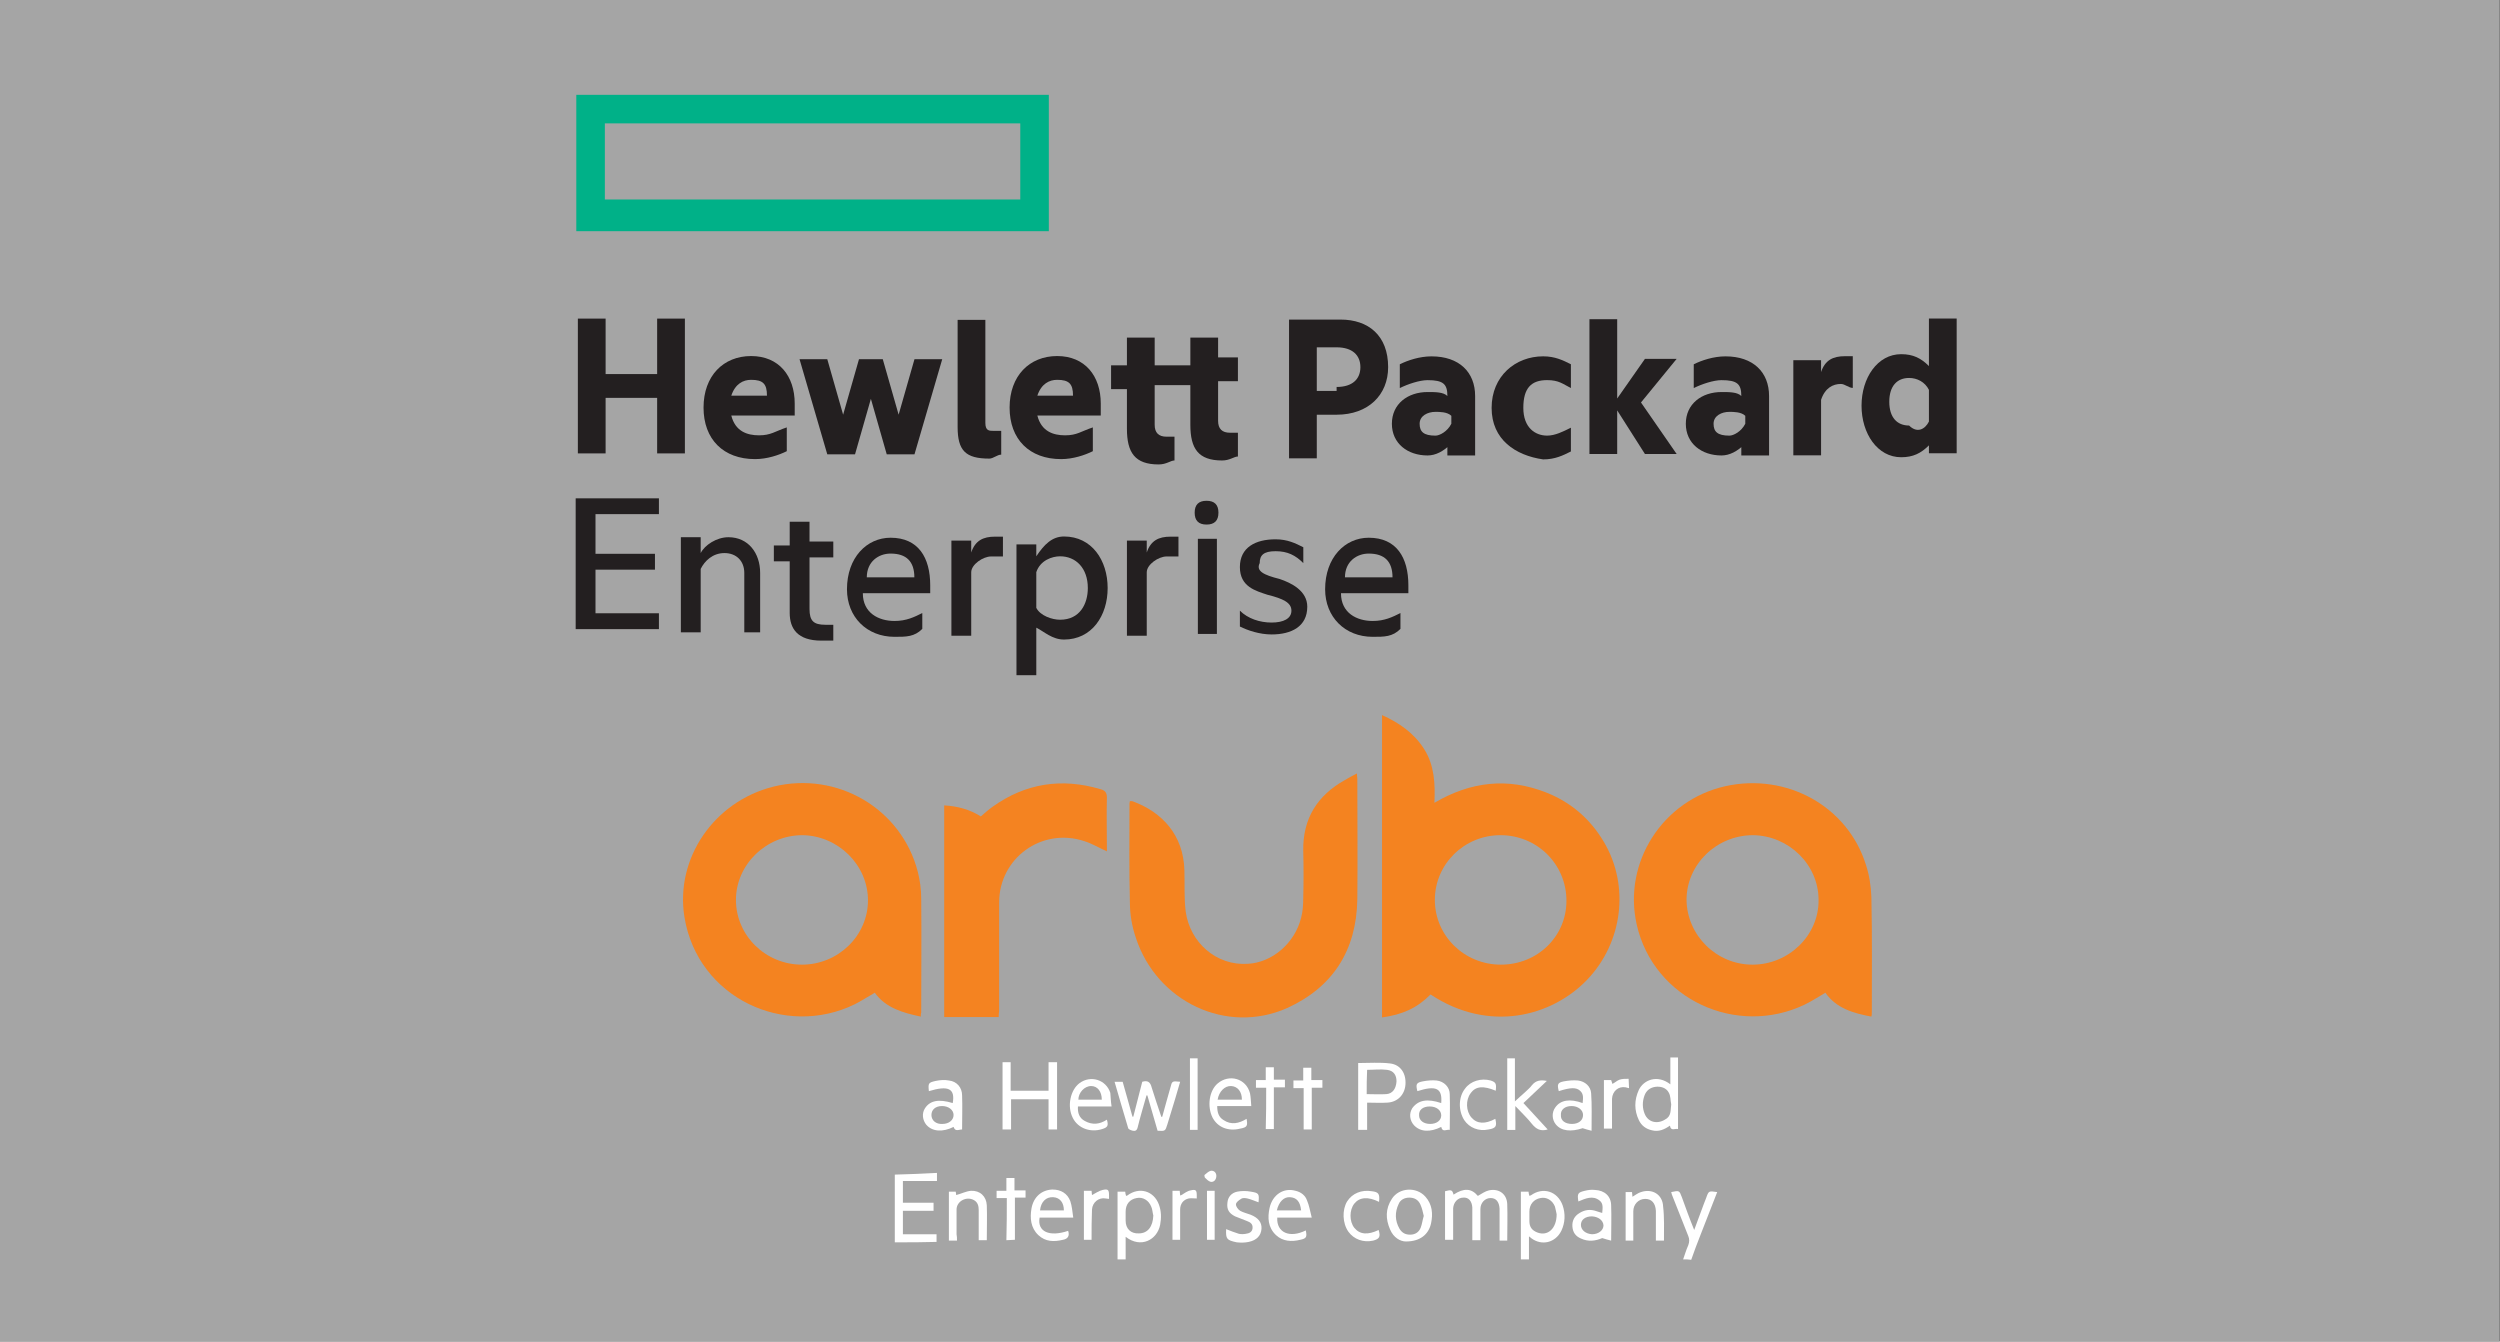 <?xml version="1.0" encoding="utf-8"?>
<!-- Generator: Adobe Illustrator 22.1.0, SVG Export Plug-In . SVG Version: 6.00 Build 0)  -->
<svg version="1.1" id="Layer_1" xmlns="http://www.w3.org/2000/svg" xmlns:xlink="http://www.w3.org/1999/xlink" x="0px" y="0px"
	 viewBox="0 0 587 315" style="enable-background:new 0 0 587 315;" xml:space="preserve">
<rect x="0" y="0" width="587" height="315" fill="#808080" stroke="none"/>
<style type="text/css">
	.st0{fill:#A5A5A5;}
	.st1{fill:#F48320;}
	.st2{fill:#F48321;}
	.st3{fill:#FFFFFF;}
	.st4{fill:#00B188;}
	.st5{fill:#231F20;}
</style>
<rect x="-0.6" y="-0.9" class="st0" width="587.4" height="316.8"/>
<g>
	<g>
		<path class="st1" d="M335.9,233.5c-3.2,3.2-6.5,4.7-11.4,5.4c0-23.6,0-47.3,0-71c4,1.8,7.5,4.2,9.9,8c2.4,3.8,2.6,8.1,2.4,12.6
			c8.5-5,17.2-6,26.3-2.4c5.8,2.3,10.3,6.2,13.5,11.6c6.1,10.3,4.4,23.6-3.9,32.3C364.4,238.7,349.6,242.6,335.9,233.5z
			 M367.8,211.5c0-8.6-6.9-15.4-15.5-15.4c-8.5,0-15.4,6.8-15.4,15.2c0,8.4,6.9,15.2,15.5,15.2C361,226.5,367.8,219.9,367.8,211.5z"
			/>
		<path class="st1" d="M439.4,238.7c-4.2-0.8-8.2-1.9-10.8-5.6c-1.6,0.9-3.2,2-4.9,2.8c-15.9,7.6-35.4-1.2-39.4-18.8
			c-3.3-14.6,6.1-29.2,20.8-32.5c14.4-3.2,28.7,4.7,33,18.4c0.8,2.4,1.2,5,1.3,7.6c0.2,9.1,0.1,18.2,0.1,27.2
			C439.5,238.1,439.5,238.4,439.4,238.7z M411.5,226.5c8.5,0,15.6-6.9,15.5-15.2c0-8.3-7-15.1-15.4-15.2c-8.5,0-15.6,6.8-15.6,15.2
			C396.1,219.6,403,226.5,411.5,226.5z"/>
		<path class="st1" d="M216.2,238.7c-4.2-0.9-8.2-2-10.8-5.6c-1.6,0.9-3.1,1.9-4.7,2.7c-16.3,8-36.9-1.4-40-20.5
			c-2.2-13.7,6.9-27.1,20.9-30.6c15-3.7,30.1,5.2,33.9,20c0.5,2,0.8,4.1,0.8,6.2c0.1,8.9,0,17.8,0,26.8
			C216.2,238,216.2,238.3,216.2,238.7z M188.3,226.5c8.5,0,15.5-6.8,15.5-15.1c0-8.3-7-15.2-15.4-15.3c-8.5,0-15.6,6.9-15.6,15.2
			C172.8,219.7,179.8,226.5,188.3,226.5z"/>
		<path class="st1" d="M318.6,181.6c0,0.6,0.1,0.9,0.1,1.2c0,9.5,0.1,18.9,0,28.4c-0.2,11.9-5.7,20.6-16.5,25.5
			c-14.2,6.3-30.6-1.5-35.5-16.5c-0.9-2.6-1.4-5.5-1.4-8.2c-0.2-7.7-0.1-15.3-0.1-23c0-0.3,0-0.5,0.1-0.9c0.3,0,0.6,0,0.8,0.1
			c6.7,2.5,11.8,7.8,12,16.2c0.1,3.2-0.1,6.4,0.3,9.6c1,7.3,7.2,12.8,14.6,12.3c5.7-0.3,11-4.8,12.5-10.8c0.4-1.5,0.5-3.1,0.5-4.6
			c0.1-3.7,0.1-7.5,0-11.2c-0.1-7.5,3.3-12.9,9.7-16.5C316.5,182.7,317.5,182.2,318.6,181.6z"/>
		<path class="st2" d="M234.5,238.8c-4.3,0-8.5,0-12.8,0c0-16.6,0-33.1,0-49.7c3.1,0.2,5.9,0.9,8.6,2.6c0.9-0.8,1.8-1.6,2.8-2.3
			c7.7-5.5,16.2-6.8,25.3-4.1c1.1,0.3,1.5,0.8,1.5,2c-0.1,3.9,0,7.7,0,11.6c0,0.4,0,0.8,0,1c-1.8-0.8-3.4-1.8-5.3-2.4
			c-10-3.3-20,4-20,14.4c0,8.5,0,17,0,25.5C234.5,237.8,234.5,238.3,234.5,238.8z"/>
	</g>
	<g>
		<path class="st3" d="M357.1,295.7c0-5.3,0-10.6,0-15.9c0.7,0,1.2,0,1.8,0c0,0.3,0.1,0.6,0.2,1c0.1-0.1,0.2-0.1,0.3-0.1
			c2.9-2.1,6.3-1,7.5,2.3c0.7,2,0.6,4.1-0.3,6c-1.4,2.8-4.6,3.6-7.1,1.7c-0.1-0.1-0.2-0.2-0.5-0.4c0,1.9,0,3.6,0,5.4
			C358.3,295.7,357.7,295.7,357.1,295.7z M365.5,285.1c-0.1-0.4-0.2-1.1-0.4-1.8c-0.6-1.5-2-2.3-3.4-2c-1.6,0.3-2.6,1.5-2.6,3.2
			c0,0.7,0,1.5,0,2.2c0,1.4,0.6,2.2,1.9,2.7C363.4,290.3,365.5,288.5,365.5,285.1z"/>
		<path class="st3" d="M262.4,295.7c0-5.3,0-10.6,0-15.9c0.6,0,1.2,0,1.8,0c0,0.3,0.1,0.6,0.2,1c0.1,0,0.2-0.1,0.3-0.1
			c2.8-2.1,6.2-1.1,7.4,2.1c0.6,1.6,0.6,3.2,0.3,4.8c-0.7,3.5-4.5,5.6-8.1,2.8c0,1.8,0,3.6,0,5.3C263.7,295.7,263,295.7,262.4,295.7
			z M270.8,285.4c-0.2-0.7-0.2-1.5-0.5-2.1c-0.6-1.5-2-2.3-3.4-2c-1.7,0.3-2.6,1.5-2.6,3.2c0,0.7,0,1.4,0,2.1c0,1.9,1.2,3.1,3.1,3
			C269.5,289.6,270.7,288,270.8,285.4z"/>
		<path class="st3" d="M395.2,295.7c0.4-1.1,0.7-2.2,1.2-3.3c0.3-0.8,0.3-1.5,0-2.2c-1.2-3-2.4-6.1-3.6-9.1
			c-0.2-0.4-0.3-0.8-0.4-1.2c1.9-0.4,1.9-0.4,2.5,1.2c0.9,2.5,1.8,5,2.9,7.7c0.6-1.7,1.2-3.2,1.7-4.6c0.4-1,0.7-2,1.1-2.9
			c0.6-1.7,0.6-1.7,2.6-1.4c-1.3,3.3-2.6,6.7-3.9,10c-0.8,2-1.5,3.9-2.2,5.9C396.5,295.7,395.8,295.7,395.2,295.7z"/>
		<path class="st3" d="M248.2,249.4c0,5.3,0,10.5,0,15.8c-0.7,0-1.3,0-2,0c0-2.4,0-4.7,0-7.1c-3,0-5.8,0-8.8,0c0,2.3,0,4.7,0,7.1
			c-0.8,0-1.4,0-2,0c0-5.2,0-10.5,0-15.8c0.6,0,1.2,0,1.9,0c0,2.2,0,4.4,0,6.7c3,0,5.9,0,8.9,0c0-2.2,0-4.4,0-6.7
			C246.8,249.4,247.4,249.4,248.2,249.4z"/>
		<path class="st3" d="M353.9,291.3c-0.6,0-1.2,0-1.8,0c0-2.2,0-4.3,0-6.3c0-0.4,0-0.8,0-1.2c-0.1-1.6-0.8-2.5-2.1-2.5
			c-1.3,0-2.4,1.1-2.4,2.6c0,2.4,0,4.8,0,7.3c-0.6,0-1.2,0-1.9,0c0-1.9,0-3.9,0-5.9c0-0.6,0-1.2,0-1.8c-0.1-1.5-0.9-2.4-2.1-2.3
			c-1.3,0-2.3,1.1-2.4,2.5c0,2.1,0,4.1,0,6.2c0,0.4,0,0.8,0,1.2c-0.6,0-1.2,0-1.9,0c0-3.8,0-7.6,0-11.4c1.5-0.4,1.7-0.3,2,0.8
			c2.4-1.6,4.2-1.5,5.7,0.3c0.9-0.5,1.7-1.1,2.6-1.3c2.3-0.5,4.2,0.8,4.3,3.2C354,285.6,353.9,288.4,353.9,291.3z"/>
		<path class="st3" d="M272.9,262.2c0.6-2.3,1.3-4.6,1.9-6.8c0.4-1.6,0.4-1.6,2.3-1.4c-0.4,1.4-0.8,2.7-1.2,4.1
			c-0.6,2-1.2,3.9-1.8,5.9c-0.5,1.6-0.5,1.6-2.3,1.5c-0.8-2.7-1.6-5.5-2.4-8.3c-0.1,0-0.1,0-0.2,0c-0.7,2.5-1.5,5.1-2.1,7.6
			c-0.2,0.7-0.6,0.8-1.1,0.7c-0.4-0.1-1-0.3-1.1-0.6c-1.1-3.6-2.1-7.2-3.2-10.9c0.7,0,1.2,0,1.9,0c0.8,2.7,1.5,5.4,2.3,8.2
			c0.1,0,0.1,0,0.2,0c0.7-2.7,1.4-5.5,2.1-8.2c1.3-0.4,1.9,0.1,2.2,1.3c0.7,2.3,1.5,4.6,2.3,7C272.7,262.2,272.8,262.2,272.9,262.2z
			"/>
		<path class="st3" d="M392.2,254.6c0-2.2,0-4.2,0-6.3c0.6,0,1.2,0,1.8,0c0,5.5,0,11.1,0,16.8c-0.7-0.2-1.7,0.6-1.9-0.8
			c-1.3,0.9-2.6,1.5-4.2,1.1c-1.4-0.3-2.5-1.1-3.1-2.4c-1.1-2.3-1.1-4.7,0-7.1C385.9,253.6,389.1,252.2,392.2,254.6z M392.4,259.3
			c-0.2-0.9-0.1-2-0.6-2.8c-0.6-1.1-1.9-1.5-3.2-1.3c-1.2,0.2-2.1,0.9-2.5,2.1c-0.5,1.4-0.5,2.9,0.1,4.3c0.8,1.9,2.9,2.4,4.7,1.3
			C392.5,262.1,392.2,260.7,392.4,259.3z"/>
		<path class="st3" d="M210.1,291.7c0-5.3,0-10.6,0-15.9c3.3-0.1,6.6-0.2,9.9-0.4c0,0.6,0,1.2,0,1.9c-2.6,0-5.3,0-8,0
			c0,1.8,0,3.4,0,5.1c2.4,0,4.8,0,7.2,0c0,0.7,0,1.2,0,1.9c-2.4,0-4.7,0-7.2,0c0,1.9,0,3.7,0,5.5c2.7,0,5.3,0,7.9,0
			c0,0.7,0,1.2,0,1.8C216.8,291.7,213.5,291.7,210.1,291.7z"/>
		<path class="st3" d="M321,265.3c-0.8,0-1.4,0-2.1,0c0-5.3,0-10.5,0-15.7c2.5,0,5.1-0.2,7.5,0.1c2.5,0.3,3.8,2.4,3.6,5
			c-0.2,2.4-1.9,4.1-4.3,4.2c-1.5,0.1-3,0-4.7,0C321,261,321,263,321,265.3z M320.9,256.9c1.6,0,3.1,0.1,4.6,0
			c1.5-0.1,2.3-1.3,2.4-3c0-1.5-0.7-2.5-2.2-2.7c-1.6-0.2-3.1,0-4.7,0C320.9,253.1,320.9,254.9,320.9,256.9z"/>
		<path class="st3" d="M363.4,265.2c-1.7,0.5-2.7-0.1-3.7-1.3c-1.1-1.4-2.4-2.6-3.9-4.2c0,2,0,3.8,0,5.6c-0.7,0-1.3,0-1.9,0
			c0-5.6,0-11.2,0-16.8c0.5,0,1.1,0,1.8,0c0,3.3,0,6.5,0,10.1c0.9-0.8,1.5-1.4,2.1-1.9c0.6-0.6,1.4-1.2,1.9-1.9c0.9-1.1,2-1.3,3.5-1
			c-1.9,1.8-3.7,3.5-5.5,5.2C359.6,261.1,361.5,263.1,363.4,265.2z"/>
		<path class="st3" d="M370.6,282.1c-0.3-1.9-0.1-2.1,1.5-2.5c0.8-0.2,1.6-0.3,2.4-0.2c2.3,0.1,3.8,1.5,3.8,3.7c0.1,2.6,0,5.3,0,8.2
			c-0.8-0.2-1.5-0.4-2.1-0.6c-1.6,0.7-3.3,0.9-5,0.1c-1.2-0.5-1.9-1.4-2-2.8c-0.1-1.4,0.5-2.5,1.7-3.2c1.3-0.8,2.6-0.9,4-0.4
			c0.4,0.1,0.8,0.3,1.3,0.4c0.1-1.1,0.3-2.2-0.6-2.9C374,280.6,372.3,281.4,370.6,282.1z M373.8,285.6c-1.6,0-2.6,0.8-2.6,2
			c0,1.2,1.1,2.1,2.6,2.2c1.5,0,2.7-0.9,2.7-2.1C376.4,286.5,375.3,285.7,373.8,285.6z"/>
		<path class="st3" d="M338.4,259c0.3-3.5-1.2-4.2-5.6-2.8c-0.4-1.6-0.3-2,1.3-2.3c1-0.2,2.2-0.3,3.2-0.2c1.8,0.2,3.1,1.6,3.1,3.2
			c0.1,2.8,0,5.5,0,8.4c-0.7-0.2-1.7,0.7-2-0.7c-2.6,1.3-4.9,1.2-6.4-0.4c-1-1.1-1.2-2.7-0.4-4C333,258.3,335.1,257.9,338.4,259z
			 M335.8,263.9c1.5,0,2.6-0.8,2.6-2c0-1.2-1.1-2.1-2.7-2.1c-1.6,0-2.6,0.8-2.5,2.1C333.2,263.1,334.3,263.9,335.8,263.9z"/>
		<path class="st3" d="M218.1,256.2c-0.2-1.9-0.1-2,1.6-2.4c1-0.2,2.1-0.3,3.1-0.1c1.9,0.2,3.1,1.7,3.1,3.5c0.1,2.6,0,5.3,0,8
			c-0.8,0-1.6,0.6-2-0.6c-2.6,1.3-5,1.1-6.4-0.5c-0.9-1.1-1.1-2.7-0.3-3.9c1.2-1.8,3.2-2.2,6.5-1.2
			C224.3,255.6,222.7,254.8,218.1,256.2z M221.3,263.9c1.5,0,2.6-0.9,2.6-2.1c0-1.2-1.2-2.1-2.7-2.1c-1.6,0-2.5,0.9-2.5,2.1
			C218.7,263.1,219.8,264,221.3,263.9z"/>
		<path class="st3" d="M373.7,265.5c-0.8-0.2-1.5-0.4-2.1-0.6c-2.7,0.9-5,0.7-6.3-0.9c-0.9-1.1-1-2.8-0.1-4c1.2-1.7,3.4-2.1,6.4-1
			c0.1-1.1,0.3-2.1-0.6-2.9c-0.9-0.8-2.2-0.8-5,0.1c-0.4-1.6-0.3-2,1.2-2.3c1.1-0.2,2.2-0.3,3.3-0.2c1.7,0.2,3,1.4,3.1,3
			C373.8,259.5,373.7,262.3,373.7,265.5z M369.1,263.9c1.5,0,2.6-0.8,2.6-2.1c0-1.2-1.2-2.1-2.7-2.1c-1.6,0-2.6,0.9-2.5,2.1
			C366.4,263.1,367.5,263.9,369.1,263.9z"/>
		<path class="st3" d="M330.1,291.5c-1.3,0-2.9-0.9-3.7-2.8c-1.1-2.5-1.1-4.9,0.4-7.2c1.7-2.7,5.8-2.9,7.9-0.5
			c1.6,1.8,1.8,4,1.3,6.3C335.4,289.9,333.4,291.5,330.1,291.5z M334.3,285.5c-0.2-0.9-0.4-1.8-0.8-2.7c-0.5-1.1-1.4-1.6-2.6-1.6
			c-1.1,0-2.1,0.5-2.5,1.5c-0.9,1.9-0.9,3.9,0.2,5.8c0.6,1,1.4,1.4,2.5,1.4c1.2,0,2.1-0.6,2.5-1.7
			C333.9,287.4,334,286.5,334.3,285.5z"/>
		<path class="st3" d="M252,285.9c-1.7,0-3,0-4.2,0c-1.2,0-2.5,0-3.7,0c-0.6,3.3,2.3,4.6,6.7,3.1c0.4,1.2-0.1,1.9-1.2,2.1
			c-2.1,0.5-4.1,0.5-5.8-1.1c-1.8-1.7-2-4-1.6-6.3c0.5-2.7,2.4-4.3,4.9-4.4c2,0,3.5,0.9,4.2,2.7C251.7,283.2,251.8,284.5,252,285.9z
			 M249.8,284.2c0-1.8-0.9-3-2.5-3.1c-1.7-0.1-2.9,1.1-3.1,3.1C246.1,284.2,247.9,284.2,249.8,284.2z"/>
		<path class="st3" d="M308,285.9c-1.7,0-3,0-4.3,0c-1.3,0-2.6,0-3.8,0c-0.2,3.5,2.9,4.9,6.7,3c0.3,1.5,0.2,1.9-1.3,2.2
			c-2,0.5-4.1,0.4-5.7-1.1c-1.9-1.8-2-4.1-1.5-6.4c0.7-3.1,3.3-4.8,6.1-4c1.3,0.3,2.3,1.1,2.7,2.3C307.4,283,307.6,284.4,308,285.9z
			 M299.8,284.2c1.9,0,3.8,0,5.7,0c-0.2-2-1-3-2.6-3.1C301.5,281,300.3,282.1,299.8,284.2z"/>
		<path class="st3" d="M261,259.8c-1.5,0-2.8,0-4,0c-1.3,0-2.6,0-3.9,0c-0.1,1.5,0.3,2.7,1.6,3.4c1.8,1,3.5,0.8,5.2-0.3
			c0.4,1.4,0.2,1.8-1.1,2.2c-2.8,0.9-5.7-0.2-6.9-2.6c-1.4-2.7-0.6-6.6,1.6-8.2c2.6-1.9,6.2-0.8,7.2,2.3
			C260.8,257.5,260.8,258.6,261,259.8z M258.7,258.2c0-1.9-1-3.2-2.5-3.2c-1.6,0-3,1.6-3,3.2C255,258.2,256.8,258.2,258.7,258.2z"/>
		<path class="st3" d="M293.8,259.7c-2.8,0-5.4,0-8,0c0,1.4,0.3,2.6,1.5,3.3c1.8,1.2,3.6,0.8,5.4-0.3c0.3,1.7,0.1,2-1.5,2.3
			c-2.8,0.7-5.3-0.3-6.5-2.6c-1.3-2.6-0.8-6.3,1.2-8c2.7-2.3,6.7-1.2,7.6,2.3C293.7,257.7,293.7,258.6,293.8,259.7z M291.6,258.2
			c0-1.9-1-3.1-2.5-3.2c-1.5-0.1-2.9,1.3-3.2,3.2C287.8,258.2,289.6,258.2,291.6,258.2z"/>
		<path class="st3" d="M224.7,291.3c-0.7,0-1.2,0-1.9,0c0-3.8,0-7.6,0-11.5c0.5,0,1,0,1.6,0c0.1,0.4,0.1,0.7,0.1,0.8
			c1.2-0.3,2.3-0.9,3.5-1c2.1-0.1,3.6,1.3,3.7,3.4c0.1,2.7,0,5.4,0,8.2c-0.6,0-1.2,0-1.9,0c0-2.4,0-4.7,0-7.1c0-0.9-0.2-1.8-1.1-2.3
			c-1.7-1-4.1,0.2-4.1,2.2c0,1.9,0,3.9,0,5.8C224.7,290.3,224.7,290.7,224.7,291.3z"/>
		<path class="st3" d="M390.7,291.3c-0.7,0-1.2,0-1.9,0c0-1.4,0-2.7,0-4.1c0-1,0-1.9,0-2.9c-0.1-1.8-1-2.8-2.5-2.8
			c-1.6,0-2.8,1.3-2.8,2.9c0,2.3,0,4.5,0,6.9c-0.6,0-1.2,0-1.8,0c0-3.8,0-7.5,0-11.4c0.5,0,1,0,1.5,0c0,0.3,0.1,0.7,0.1,1.1
			c0.7-0.4,1.3-0.9,2-1.1c2.7-0.9,5.1,0.6,5.2,3.4C390.8,285.8,390.7,288.5,390.7,291.3z"/>
		<path class="st3" d="M287.9,288.6c1,0.4,2,0.8,3,1.1c0.5,0.1,1.1,0.1,1.6,0c0.8-0.1,1.5-0.4,1.6-1.3c0.1-1-0.5-1.4-1.3-1.7
			c-0.9-0.4-1.9-0.7-2.8-1.1c-1.4-0.7-2-1.6-1.8-3.2c0.1-1.3,0.9-2.3,2.3-2.6c1-0.2,2.2-0.2,3.2,0c1.9,0.3,2,0.5,1.8,2.5
			c-0.9-0.3-1.7-0.7-2.6-0.9c-0.5-0.1-1.1-0.2-1.5,0.1c-0.5,0.3-1.2,0.8-1.2,1.3c0,0.5,0.5,1.2,1,1.5c0.7,0.4,1.6,0.6,2.4,0.9
			c1.8,0.7,2.7,1.8,2.6,3.3c-0.1,1.6-1.1,2.7-3,3.1c-0.9,0.2-1.9,0.2-2.8,0.1C288,291.2,287.8,290.9,287.9,288.6z"/>
		<path class="st3" d="M307.9,253.6c1,0,1.7,0,2.6,0c0,0.6,0,1.1,0,1.8c-0.8,0-1.6,0-2.5,0c0,3.3,0,6.5,0,9.8c-0.7,0-1.3,0-1.9,0
			c0-3.2,0-6.4,0-9.7c-0.8,0-1.6,0-2.4,0c0-0.6,0-1.2,0-1.8c0.7,0,1.4,0,2.3,0c0-1.1,0-2,0-3c0.7,0,1.3,0,1.9,0
			C307.9,251.6,307.9,252.6,307.9,253.6z"/>
		<path class="st3" d="M297.3,255.4c-0.9,0-1.6,0-2.4,0c0-0.6,0-1.1,0-1.8c0.7,0,1.4,0,2.3,0c0-1,0-1.9,0-3c0.7,0,1.2,0,1.9,0
			c0,0.9,0,1.9,0,2.9c1,0,1.8,0,2.6,0c0,0.6,0,1.1,0,1.8c-0.8,0-1.6,0-2.6,0c0,3.3,0,6.5,0,9.8c-0.6,0-1.2,0-1.9,0
			C297.3,262,297.3,258.8,297.3,255.4z"/>
		<path class="st3" d="M236.4,281.3c-0.9,0-1.6,0-2.4,0c0-0.6,0-1.1,0-1.7c0.7,0,1.5,0,2.3,0c0-1.1,0-2,0-3c0.7,0,1.3,0,1.9,0
			c0,1,0,1.9,0,2.9c0.9,0,1.7,0,2.6,0c0,0.6,0,1.1,0,1.7c-0.8,0-1.6,0-2.5,0c0,3.3,0,6.5,0,9.9c-0.7,0-1.2,0.1-2,0.1
			C236.4,287.8,236.4,284.6,236.4,281.3z"/>
		<path class="st3" d="M351.2,256.1c-2.9-1.2-4.7-1.1-5.9,0.6c-1.2,1.6-1.1,4.2,0.2,5.7c1.3,1.5,3.2,1.6,5.6,0.3
			c0.4,1.7,0.2,2.2-1.6,2.5c-2.3,0.5-4.5-0.4-5.7-2.2c-1.4-2.2-1.4-5.4,0.2-7.4c1.3-1.8,3.8-2.5,6-1.9
			C351.2,254.1,351.4,254.4,351.2,256.1z"/>
		<path class="st3" d="M323.8,282.2c-2.6-1.3-4.6-1.1-5.8,0.4c-1.2,1.5-1.2,4.2,0,5.7c1.3,1.6,3.2,1.7,5.7,0.5
			c0.5,1.6,0.2,2.1-1.3,2.5c-2.3,0.5-4.5-0.3-5.8-2.1c-1.4-2-1.5-5.1-0.3-7.1c1.2-1.9,3.4-2.8,5.8-2.4
			C323.7,279.9,324,280.3,323.8,282.2z"/>
		<path class="st3" d="M281.2,265.3c-0.7,0-1.2,0-1.8,0c0-5.6,0-11.1,0-16.8c0.6,0,1.2,0,1.8,0C281.2,254.1,281.2,259.6,281.2,265.3
			z"/>
		<path class="st3" d="M378.5,265c-0.7,0-1.2,0-1.9,0c0-3.8,0-7.6,0-11.4c0.5,0,1.1,0,1.7,0c0.1,0.3,0.2,0.6,0.3,0.9
			c0.6-0.3,1.1-0.8,1.7-1c0.6-0.2,1.3-0.2,2.1-0.2c0,0.8,0.1,1.4,0.1,2.2c-0.3-0.1-0.6-0.1-0.8-0.2c-1.7-0.3-3.1,0.9-3.2,2.7
			C378.5,260.3,378.5,262.6,378.5,265z"/>
		<path class="st3" d="M256.3,291.1c-0.7,0-1.2,0-1.8,0c0-3.9,0-7.6,0-11.5c0.6,0,1.2,0,1.8,0c0,0.4,0.1,0.7,0.1,1
			c0.8-0.4,1.6-1,2.5-1.2c1.3-0.3,1.5,0,1.5,1.3c0,0.2,0,0.5,0,0.8c-0.3,0-0.6-0.1-0.8-0.1c-1.6-0.3-3.1,0.9-3.2,2.6
			C256.3,286.3,256.3,288.6,256.3,291.1z"/>
		<path class="st3" d="M275.3,279.6c0.6,0,1.1,0,1.7,0c0,0.4,0.1,0.7,0.1,1.1c0.1,0,0.2-0.1,0.3-0.1c0.7-0.4,1.4-1,2.2-1.1
			c1.2-0.3,1.4,0,1.4,1.2c0,0.3,0,0.5,0,0.7c-0.7,0-1.3-0.1-1.9,0c-1.3,0.3-2,1.3-2,2.6c0,2.3,0,4.7,0,7.1c-0.6,0-1.2,0-1.8,0
			C275.3,287.3,275.3,283.5,275.3,279.6z"/>
		<path class="st3" d="M285.2,291.1c-0.6,0-1.2,0-1.8,0c0-3.9,0-7.6,0-11.5c0.6,0,1.2,0,1.8,0C285.2,283.5,285.2,287.3,285.2,291.1z
			"/>
		<path class="st3" d="M282.8,275.9c0.5-0.4,1-0.9,1.5-1c0.7-0.1,1.3,0.4,1.3,1.2c0,0.8-0.5,1.5-1.3,1.4c-0.5-0.1-1-0.6-1.4-1
			C282.8,276.2,282.8,276.1,282.8,275.9z"/>
	</g>
</g>
<g>
	<g id="layer1_1_" transform="translate(435.045,-285.291)">
		<g id="g3646_1_" transform="matrix(7.446,0,0,7.446,2804.51,-1839.124)">
			<path id="path3346_1_" class="st4" d="M-402.9,291.6H-416v-2.4h13.1V291.6L-402.9,291.6z M-402,288.3h-14.9v4.3h14.9V288.3z"/>
			<g id="g3348_1_" transform="matrix(1.25,0,0,-1.25,-431.101,333.356)">
				<path id="path3350_1_" class="st5" d="M12.1,27h-0.7v3.4h0.7V29h1.3v1.4h0.7V27h-0.7v1.4h-1.3V27"/>
			</g>
			<g id="g3352_1_" transform="matrix(1.25,0,0,-1.25,-414.138,325.412)">
				<path id="path3354_1_" class="st5" d="M1.7,22.1h0.9c0,0.3-0.1,0.4-0.4,0.4C2,22.5,1.8,22.4,1.7,22.1z M2.3,20.5
					C1.5,20.5,1,21,1,21.8c0,0.8,0.5,1.3,1.2,1.3c0.7,0,1.1-0.5,1.1-1.2v-0.3H1.7c0.1-0.4,0.4-0.5,0.7-0.5c0.3,0,0.4,0.1,0.7,0.2h0
					v-0.6C2.9,20.6,2.6,20.5,2.3,20.5"/>
			</g>
			<g id="g3356_1_" transform="matrix(1.25,0,0,-1.25,-395.611,325.761)">
				<path id="path3358_1_" class="st5" d="M-9.6,22.3l-0.4-1.4h-0.7l-0.7,2.4v0h0.7l0.4-1.4l0.4,1.4h0.6l0.4-1.4l0.4,1.4h0.7v0
					l-0.7-2.4h-0.7L-9.6,22.3"/>
			</g>
			<g id="g3360_1_" transform="matrix(1.25,0,0,-1.25,-379.751,333.646)">
				<path id="path3362_1_" class="st5" d="M-19.3,27.1c-0.6,0-0.8,0.2-0.8,0.8v2.7h0.7V28c0-0.2,0.1-0.2,0.2-0.2c0,0,0.1,0,0.2,0h0
					v-0.6C-19.1,27.2-19.2,27.1-19.3,27.1"/>
			</g>
			<g id="g3364_1_" transform="matrix(1.25,0,0,-1.25,-373.487,325.412)">
				<path id="path3366_1_" class="st5" d="M-23.1,22.1h0.9c0,0.3-0.1,0.4-0.4,0.4C-22.8,22.5-23,22.4-23.1,22.1z M-22.5,20.5
					c-0.8,0-1.3,0.5-1.3,1.3c0,0.8,0.5,1.3,1.2,1.3c0.7,0,1.1-0.5,1.1-1.2v-0.3h-1.6c0.1-0.4,0.4-0.5,0.7-0.5c0.3,0,0.4,0.1,0.7,0.2
					h0v-0.6C-21.9,20.6-22.2,20.5-22.5,20.5"/>
			</g>
			<g id="g3368_1_" transform="matrix(1.25,0,0,-1.25,-349.537,320.455)">
				<path id="path3370_1_" class="st5" d="M-37.7,19.1h0.5v-0.6h-0.5v-1c0-0.2,0.1-0.3,0.3-0.3c0.1,0,0.1,0,0.2,0h0v-0.6
					c-0.1,0-0.2-0.1-0.4-0.1c-0.6,0-0.8,0.3-0.8,0.9v1h-0.9v-1c0-0.2,0.1-0.3,0.3-0.3c0.1,0,0.1,0,0.2,0h0v-0.6
					c-0.1,0-0.2-0.1-0.4-0.1c-0.6,0-0.8,0.3-0.8,0.9v1h-0.4v0.6h0.4v0.7h0.7v-0.7h0.9v0.7l0.7,0V19.1"/>
			</g>
			<g id="g3372_1_" transform="matrix(1.25,0,0,-1.25,-333.8,324.137)">
				<path id="path3374_1_" class="st5" d="M-47.3,21.3c0.4,0,0.6,0.2,0.6,0.5c0,0.3-0.2,0.5-0.6,0.5h-0.5v-1.1H-47.3z M-46,21.8
					c0-0.7-0.5-1.2-1.3-1.2h-0.5v-1.1h-0.7V23h1.3C-46.5,23-46,22.6-46,21.8"/>
			</g>
			<g id="g3376_1_" transform="matrix(1.25,0,0,-1.25,-318.432,329.297)">
				<path id="path3378_1_" class="st5" d="M-56.7,24.5v0.2c-0.1,0.1-0.3,0.1-0.4,0.1c-0.2,0-0.4-0.1-0.4-0.3c0-0.2,0.1-0.3,0.4-0.3
					C-57,24.2-56.8,24.3-56.7,24.5z M-56.7,24c-0.2-0.2-0.4-0.3-0.6-0.3c-0.5,0-0.9,0.3-0.9,0.8c0,0.5,0.4,0.8,0.9,0.8
					c0.2,0,0.4,0,0.5-0.1v0c0,0.3-0.1,0.4-0.5,0.4c-0.2,0-0.5-0.1-0.7-0.2h0V26c0.2,0.1,0.5,0.2,0.8,0.2c0.7,0,1.1-0.4,1.1-1v-1.5
					h-0.7V24"/>
			</g>
			<g id="g3380_1_" transform="matrix(1.25,0,0,-1.25,-312.662,326.921)">
				<path id="path3382_1_" class="st5" d="M-60.3,23c0,0.8,0.6,1.3,1.3,1.3c0.3,0,0.5-0.1,0.7-0.2v-0.6h0c-0.2,0.1-0.3,0.2-0.6,0.2
					c-0.4,0-0.6-0.2-0.6-0.7s0.3-0.7,0.6-0.7c0.2,0,0.4,0.1,0.6,0.2h0v-0.6c-0.2-0.1-0.4-0.2-0.7-0.2C-59.7,21.8-60.3,22.2-60.3,23"
					/>
			</g>
			<g id="g3384_1_" transform="matrix(1.25,0,0,-1.25,-296.077,327.501)">
				<path id="path3386_1_" class="st5" d="M-70.4,23.4v-1.1h-0.7v3.4h0.7v-2l0.7,1h0.8v0l-0.9-1.1l0.9-1.3v0h-0.8L-70.4,23.4"/>
			</g>
			<g id="g3388_1_" transform="matrix(1.25,0,0,-1.25,-279.288,329.297)">
				<path id="path3390_1_" class="st5" d="M-80.6,24.5v0.2c-0.1,0.1-0.3,0.1-0.4,0.1c-0.2,0-0.4-0.1-0.4-0.3c0-0.2,0.1-0.3,0.4-0.3
					C-80.9,24.2-80.7,24.3-80.6,24.5z M-80.6,24c-0.2-0.2-0.4-0.3-0.6-0.3c-0.5,0-0.9,0.3-0.9,0.8c0,0.5,0.4,0.8,0.9,0.8
					c0.2,0,0.4,0,0.5-0.1v0c0,0.3-0.1,0.4-0.5,0.4c-0.2,0-0.5-0.1-0.7-0.2h0V26c0.2,0.1,0.5,0.2,0.8,0.2c0.7,0,1.1-0.4,1.1-1v-1.5
					h-0.7V24"/>
			</g>
			<g id="g3392_1_" transform="matrix(1.25,0,0,-1.25,-269.023,322.542)">
				<path id="path3394_1_" class="st5" d="M-86.9,20.4c0.1,0.3,0.3,0.4,0.6,0.4c0.1,0,0.2,0,0.2,0V20h0c-0.1,0-0.2,0.1-0.3,0.1
					c-0.2,0-0.4-0.1-0.5-0.4v-1.4h-0.7v2.4h0.7V20.4"/>
			</g>
			<g id="g3396_1_" transform="matrix(1.25,0,0,-1.25,-254.497,328.978)">
				<path id="path3398_1_" class="st5" d="M-95.8,24.3v0.8c-0.1,0.2-0.3,0.3-0.5,0.3c-0.3,0-0.5-0.2-0.5-0.6c0-0.4,0.2-0.6,0.5-0.6
					C-96.1,24-95.9,24.1-95.8,24.3z M-95.8,23.7c-0.2-0.2-0.4-0.3-0.7-0.3c-0.6,0-1,0.6-1,1.3c0,0.7,0.4,1.3,1,1.3
					c0.3,0,0.5-0.1,0.7-0.3v1.2h0.7v-3.4h-0.7V23.7"/>
			</g>
			<g id="g3400_1_" transform="matrix(1.25,0,0,-1.25,-435.045,339.273)">
				<path id="path3402_1_" class="st5" d="M14.5,30.6h2.1v-0.4H15v-1h1.5v-0.4H15v-1.1h1.6v-0.4h-2.1V30.6"/>
			</g>
			<g id="g3404_1_" transform="matrix(1.25,0,0,-1.25,-414.603,344.375)">
				<path id="path3406_1_" class="st5" d="M2,33.7c0.5,0,0.8-0.4,0.8-0.9v-1.5H2.4v1.5c0,0.3-0.2,0.5-0.5,0.5
					c-0.3,0-0.5-0.2-0.6-0.4v-1.6H0.8v2.4h0.5v-0.4C1.4,33.5,1.7,33.7,2,33.7"/>
			</g>
			<g id="g3408_1_" transform="matrix(1.25,0,0,-1.25,-403.671,344.636)">
				<path id="path3410_1_" class="st5" d="M-4.7,33.8h0.6v-0.4h-0.6v-1.3c0-0.3,0.1-0.4,0.4-0.4c0.1,0,0.1,0,0.2,0h0v-0.4
					c-0.1,0-0.2,0-0.3,0c-0.6,0-0.8,0.3-0.8,0.7v1.3h-0.4v0.4h0.4v0.6h0.5V33.8"/>
			</g>
			<g id="g3412_1_" transform="matrix(1.25,0,0,-1.25,-396.365,349.766)">
				<path id="path3414_1_" class="st5" d="M-9.1,37h1.2c0,0.4-0.2,0.6-0.6,0.6C-8.8,37.6-9.1,37.4-9.1,37z M-8.4,35.5
					c-0.7,0-1.2,0.5-1.2,1.2c0,0.8,0.5,1.3,1.1,1.3c0.7,0,1-0.5,1-1.2v-0.2h-1.7c0-0.5,0.4-0.7,0.8-0.7c0.3,0,0.5,0.1,0.7,0.2h0
					v-0.4C-7.9,35.5-8.1,35.5-8.4,35.5"/>
			</g>
			<g id="g3416_1_" transform="matrix(1.25,0,0,-1.25,-382.447,346.607)">
				<path id="path3418_1_" class="st5" d="M-17.6,35.1c0.1,0.3,0.3,0.4,0.6,0.4c0.1,0,0.2,0,0.2,0V35h0c-0.1,0-0.2,0-0.3,0
					c-0.2,0-0.5-0.2-0.5-0.4V33h-0.5v2.4h0.5V35.1"/>
			</g>
			<g id="g3420_1_" transform="matrix(1.25,0,0,-1.25,-370.27,355.477)">
				<path id="path3422_1_" class="st5" d="M-25.1,40.5c0.5,0,0.7,0.4,0.7,0.8c0,0.5-0.3,0.8-0.7,0.8c-0.2,0-0.5-0.1-0.6-0.4v-0.9
					C-25.6,40.6-25.3,40.5-25.1,40.5z M-25,42.6c0.7,0,1.1-0.6,1.1-1.3c0-0.7-0.4-1.3-1.1-1.3c-0.3,0-0.5,0.2-0.7,0.3v-1.2h-0.5v3.3
					h0.5v-0.3C-25.5,42.4-25.3,42.6-25,42.6"/>
			</g>
			<g id="g3424_1_" transform="matrix(1.25,0,0,-1.25,-358.787,346.607)">
				<path id="path3426_1_" class="st5" d="M-32.1,35.1c0.1,0.3,0.3,0.4,0.6,0.4c0.1,0,0.2,0,0.2,0V35h0c-0.1,0-0.2,0-0.3,0
					c-0.2,0-0.5-0.2-0.5-0.4V33h-0.5v2.4h0.5V35.1"/>
			</g>
			<g id="g3428_1_" transform="matrix(1.25,0,0,-1.25,-350.901,339.476)">
				<path id="path3430_1_" class="st5" d="M-36.9,30.7c0.2,0,0.3-0.1,0.3-0.3c0-0.2-0.1-0.3-0.3-0.3c-0.2,0-0.3,0.1-0.3,0.3
					C-37.2,30.6-37.1,30.7-36.9,30.7"/>
			</g>
			<path id="path3432_1_" class="st5" d="M-397.3,305.3h0.6v-3h-0.6V305.3z"/>
			<g id="g3434_1_" transform="matrix(1.25,0,0,-1.25,-341.1,349.941)">
				<path id="path3436_1_" class="st5" d="M-42.9,37.1c0.3-0.1,0.7-0.3,0.7-0.7c0-0.5-0.4-0.7-0.9-0.7c-0.3,0-0.6,0.1-0.8,0.2v0.4h0
					c0.2-0.2,0.5-0.3,0.8-0.3c0.3,0,0.5,0.1,0.5,0.3c0,0.2-0.2,0.3-0.6,0.4c-0.3,0.1-0.7,0.2-0.7,0.7c0,0.5,0.4,0.7,0.9,0.7
					c0.3,0,0.5-0.1,0.7-0.2v-0.4h0c-0.2,0.2-0.4,0.3-0.7,0.3s-0.4-0.1-0.4-0.3C-43.5,37.3-43.3,37.2-42.9,37.1"/>
			</g>
			<g id="g3438_1_" transform="matrix(1.25,0,0,-1.25,-332.662,349.766)">
				<path id="path3440_1_" class="st5" d="M-48,37h1.2c0,0.4-0.2,0.6-0.6,0.6C-47.7,37.6-48,37.4-48,37z M-47.3,35.5
					c-0.7,0-1.2,0.5-1.2,1.2c0,0.8,0.5,1.3,1.1,1.3c0.7,0,1-0.5,1-1.2v-0.2h-1.7c0-0.5,0.4-0.7,0.8-0.7c0.3,0,0.5,0.1,0.7,0.2h0
					v-0.4C-46.8,35.5-47,35.5-47.3,35.5"/>
			</g>
		</g>
	</g>
</g>
</svg>
